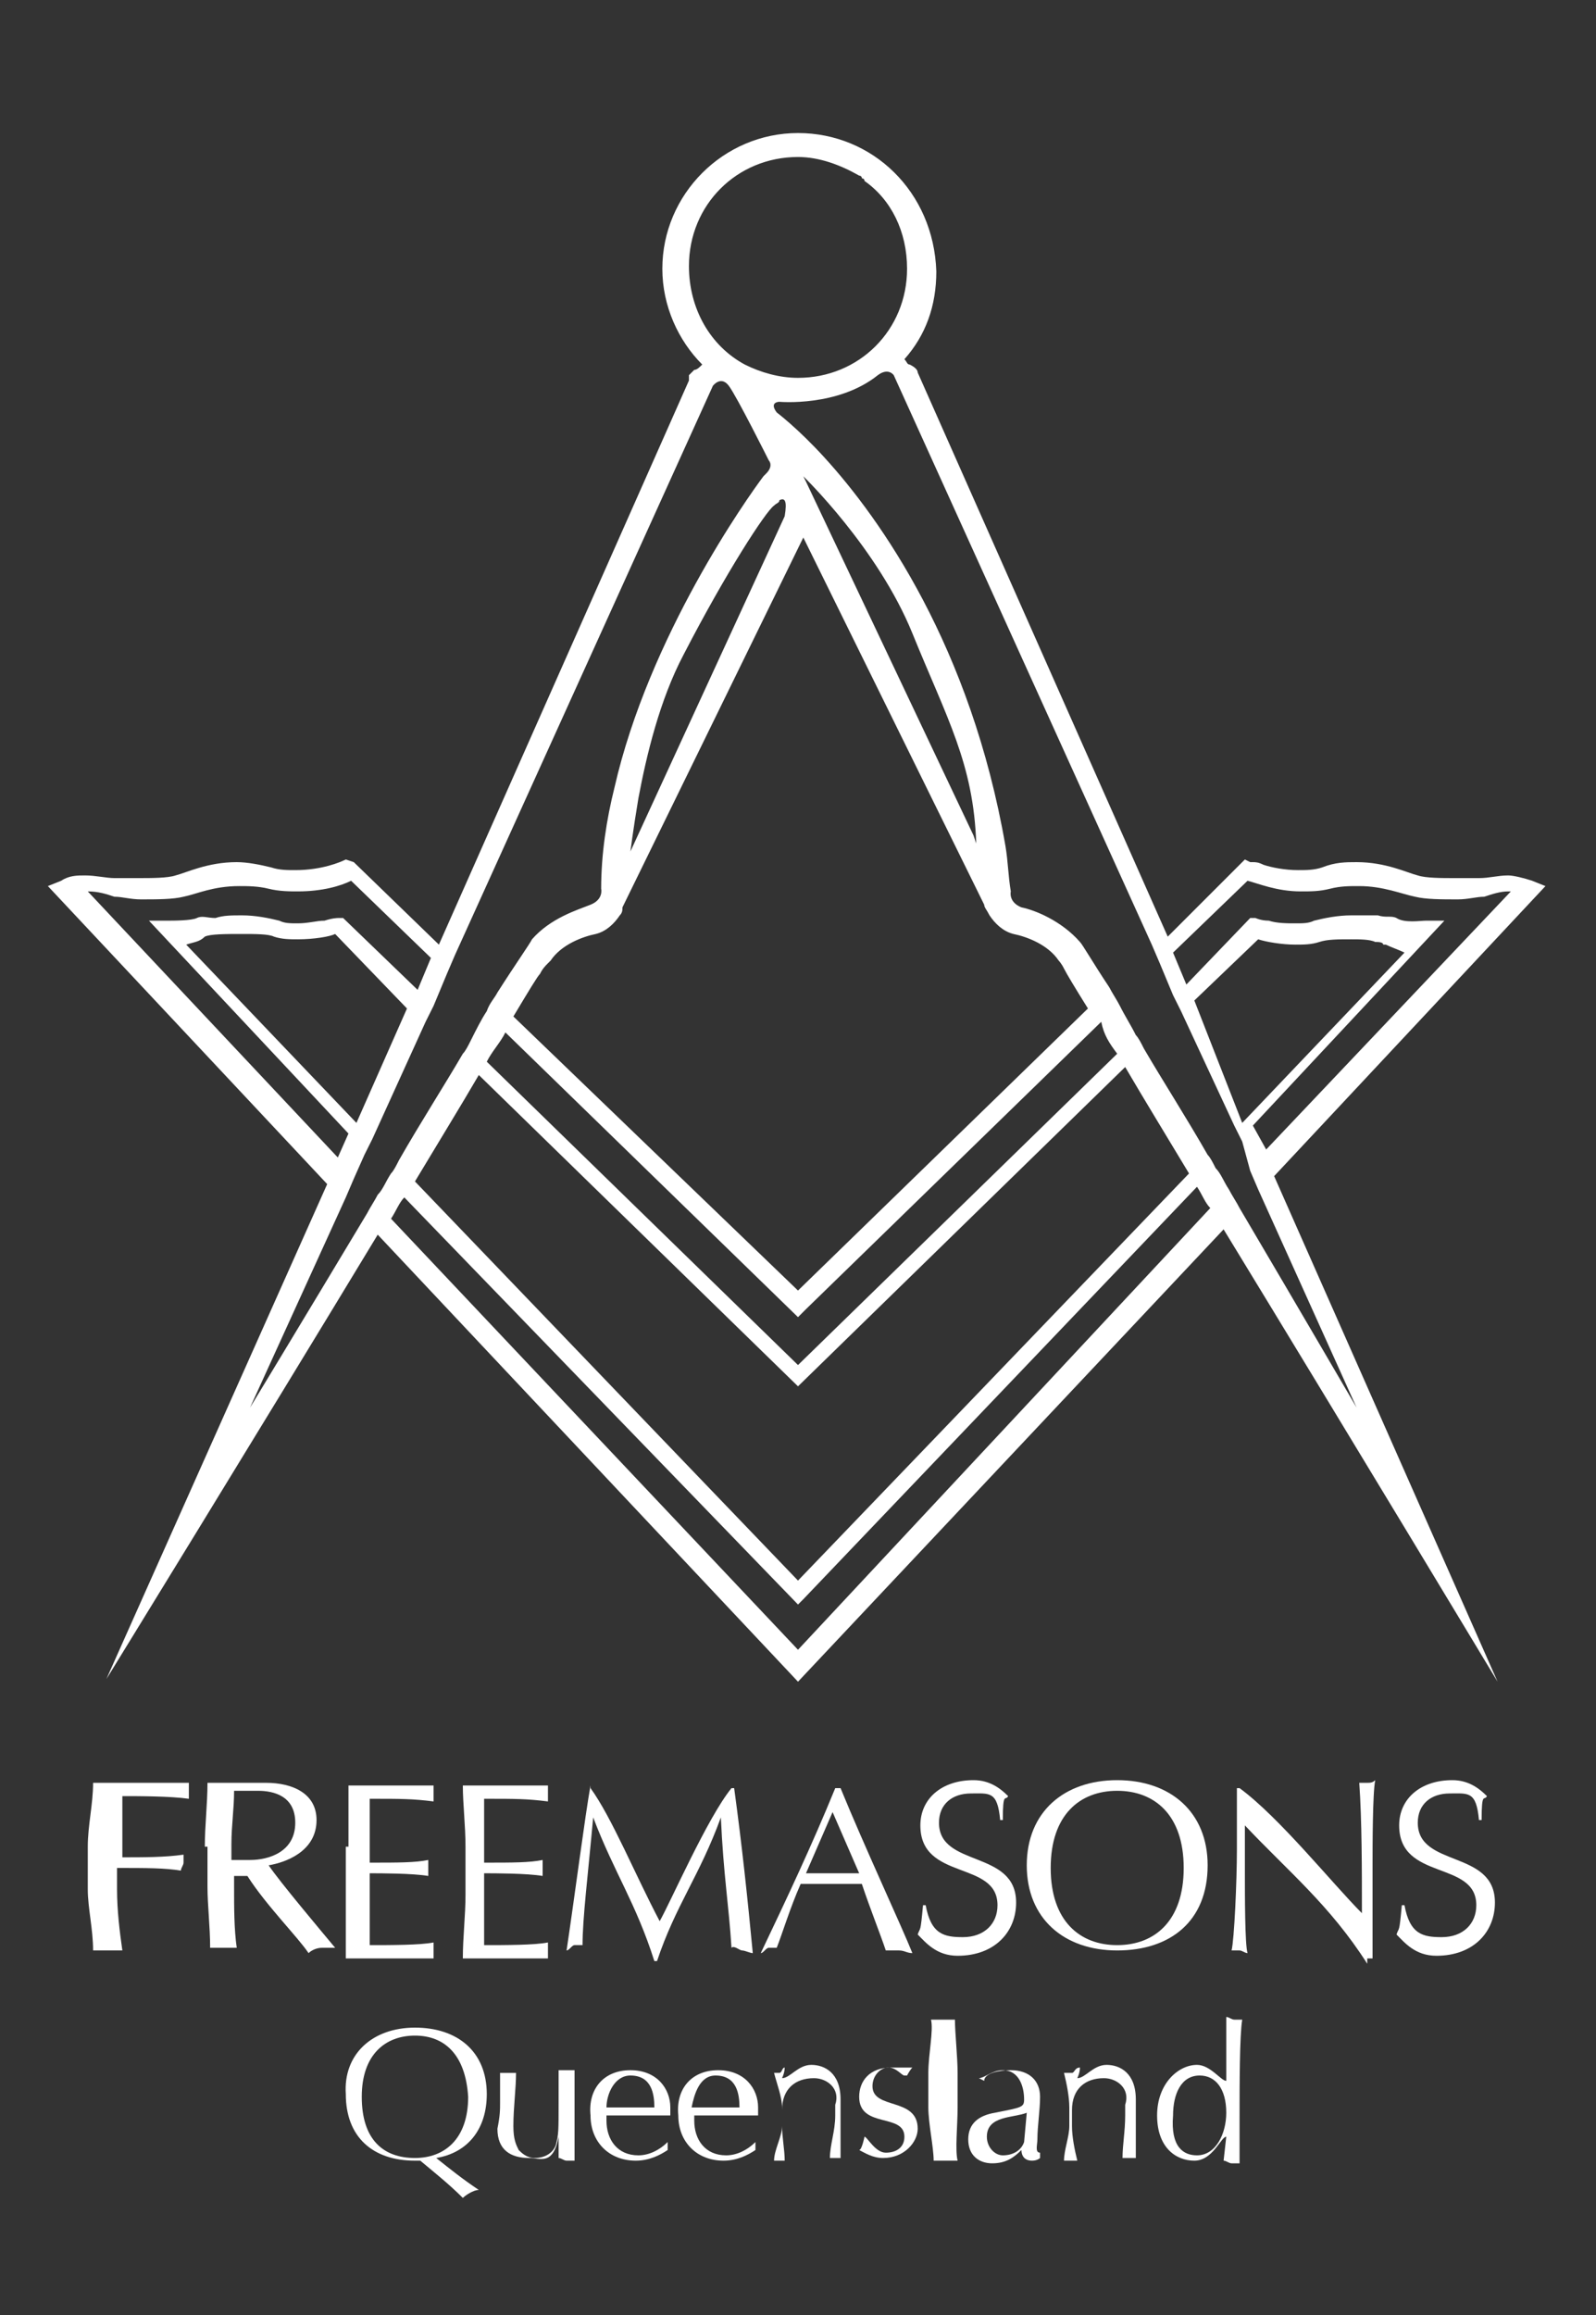 <?xml version="1.0" encoding="utf-8"?>
<!-- Generator: Adobe Illustrator 19.0.0, SVG Export Plug-In . SVG Version: 6.00 Build 0)  -->
<svg version="1.1" id="Layer_1" xmlns="http://www.w3.org/2000/svg" xmlns:xlink="http://www.w3.org/1999/xlink" x="0px" y="0px"
	 viewBox="0 0 60 87" style="enable-background:new 0 0 60 87;" xml:space="preserve">
<rect x="0" y="0" width="60" height="87" fill="#333333" stroke="none"/>
<style type="text/css">
	.st0{fill:#FFFFFF;}
</style>
<path id="XMLID_38_" class="st0" d="M58.1,33.3l-0.5-0.2c-0.3-0.1-0.7-0.2-0.9-0.2c-0.4,0-0.7,0.1-1.1,0.1c-0.2,0-0.5,0-0.9,0
	c-0.5,0-1.1,0-1.4-0.1c-0.4-0.1-1.2-0.5-2.3-0.5c-0.4,0-0.8,0-1.3,0.2c-0.3,0.1-0.6,0.1-0.9,0.1c-0.5,0-1-0.1-1.3-0.2
	c-0.2-0.1-0.3-0.1-0.4-0.1c0,0-0.1,0-0.1,0c0,0,0,0,0,0l-0.2-0.1l-2.9,2.9l-9.4-21.2l0,0c0-0.1-0.1-0.2-0.3-0.3
	c-0.1,0-0.1-0.1-0.2-0.2c0.8-0.9,1.2-2,1.2-3.3C35.1,7.2,32.8,5,30,5c-2.8,0-5.1,2.3-5.1,5.1c0,1.4,0.6,2.7,1.5,3.6
	c-0.1,0.1-0.2,0.2-0.3,0.2C26,14,26,14,25.9,14.1l0,0.1l0,0.1l-9.4,21.2l-3.2-3.1L13,32.3c0,0,0,0,0,0c-0.2,0.1-0.9,0.4-1.9,0.4
	c-0.3,0-0.6,0-0.9-0.1c-0.4-0.1-0.9-0.2-1.3-0.2c-1.1,0-1.9,0.4-2.3,0.5c-0.3,0.1-0.9,0.1-1.4,0.1c-0.3,0-0.7,0-0.9,0
	c-0.3,0-0.7-0.1-1.1-0.1c-0.3,0-0.6,0-0.9,0.2l-0.5,0.2l10.5,11.2L4,63.1c0,0,5.6-9.1,10.2-16.7L30,63.2l16-17
	c4.7,7.7,10.3,17,10.3,17l-8.4-19L58.1,33.3z M25.9,10c0-2.3,1.8-4.1,4.1-4.1c0.8,0,1.6,0.3,2.3,0.7c0,0,0.1,0,0.1,0.1
	c0,0,0.1,0,0.1,0.1c1,0.7,1.6,1.9,1.6,3.3c0,2.3-1.8,4.1-4.1,4.1c-0.7,0-1.4-0.2-2-0.5C26.7,13,25.9,11.6,25.9,10 M3.3,33.5
	C3.3,33.5,3.3,33.5,3.3,33.5c0.4,0,0.7,0.1,1,0.2c0.3,0,0.6,0.1,1,0.1c0.6,0,1.2,0,1.6-0.1c0.5-0.1,1.1-0.4,2.1-0.4
	c0.3,0,0.7,0,1.1,0.1c0.4,0.1,0.8,0.1,1.1,0.1c0.9,0,1.6-0.2,2-0.4l3,2.9l-0.5,1.2l-2.8-2.7l-0.2,0c0,0-0.2,0-0.5,0.1
	c-0.3,0-0.6,0.1-1,0.1c-0.3,0-0.5,0-0.7-0.1c-0.4-0.1-0.9-0.2-1.4-0.2c-0.4,0-0.7,0-1,0.1c-0.3,0-0.5-0.1-0.7,0
	c-0.2,0.1-0.9,0.1-1.1,0.1H5.6l7.5,8l-0.4,0.9L3.3,33.5z M15.3,37.9l-1.9,4.3L7,35.5c0.3-0.1,0.5-0.1,0.7-0.3c0,0,0,0,0,0
	c0.2-0.1,0.8-0.1,1.4-0.1c0.5,0,1,0,1.2,0.1c0.3,0.1,0.6,0.1,0.9,0.1c0.6,0,1.2-0.1,1.4-0.2L15.3,37.9z M9.4,52.9l3.6-7.9l0.3-0.7
	l0.4-0.9l0.3-0.6l2-4.4l0.3-0.6l0.5-1.2l0.3-0.7l9.7-21.4c0,0,0.3-0.4,0.6,0c0.3,0.4,1.5,2.8,1.5,2.8s0.2,0.2-0.1,0.5
	c0,0,0,0-0.1,0.1c-0.6,0.8-4.3,6-5.6,11.7c-0.3,1.2-0.5,2.5-0.5,3.8c0,0,0.1,0.4-0.4,0.6c-0.5,0.2-1.5,0.5-2.2,1.3
	c-0.1,0.2-0.6,0.9-1.3,2c-0.1,0.2-0.3,0.4-0.4,0.7c-0.2,0.3-0.4,0.7-0.6,1.1c-0.1,0.2-0.2,0.4-0.3,0.5c-0.7,1.2-1.6,2.6-2.4,4
	c-0.1,0.2-0.2,0.4-0.3,0.5c-0.2,0.3-0.3,0.6-0.5,0.8c-0.1,0.2-0.3,0.5-0.4,0.7C11.4,49.6,9.4,52.9,9.4,52.9 M30.2,20.2L37,34
	c0,0.1,0.1,0.2,0.2,0.4c0.2,0.3,0.5,0.6,0.9,0.7c0.5,0.1,1.3,0.4,1.7,1l0,0c0,0,0.1,0.1,0.2,0.3c0.1,0.2,0.4,0.7,0.9,1.5L30,48.5
	L19.3,38.2c0.6-1,0.9-1.5,1-1.6c0.1-0.2,0.2-0.3,0.3-0.4c0,0,0.1-0.1,0.1-0.1c0,0,0,0,0,0c0,0,0,0,0,0c0.4-0.6,1.2-0.9,1.7-1
	c0.4-0.1,0.7-0.4,0.9-0.7c0,0,0,0,0,0c0.1-0.1,0.1-0.2,0.1-0.3L30.2,20.2z M30.2,17.9c0,0,2.8,2.7,4.1,5.9c1.3,3.2,2.3,4.9,2.4,7.9
	l-0.1-0.3l-6.3-13.3L30.2,17.9z M42,39.6L30,51.3L18.3,39.9c0.2-0.4,0.5-0.7,0.7-1.1l11,10.7l0.3-0.3l11.1-10.8
	C41.5,38.9,41.7,39.2,42,39.6 M42.3,40.1c0.7,1.2,1.5,2.5,2.4,4L30,59.4l-14.4-15c0.9-1.5,1.7-2.8,2.4-4l12,11.7L42.3,40.1z
	 M29.3,18.8c0.2-0.1,0.3,0,0.2,0.6L23.7,32c0,0,0.1-0.8,0.3-2c0.3-1.6,0.8-3.7,1.7-5.4c1.6-3.1,3.1-5.4,3.4-5.6
	C29.2,18.9,29.3,18.9,29.3,18.8 M30,62L14.7,45.8c0.2-0.3,0.3-0.6,0.5-0.8L30,60.3l0.2-0.2L45,44.6c0.2,0.3,0.3,0.6,0.5,0.8L30,62z
	 M51,52.9c0,0-2.1-3.6-4.4-7.5c-0.1-0.2-0.3-0.5-0.4-0.7c-0.2-0.3-0.3-0.6-0.5-0.8c-0.1-0.2-0.2-0.4-0.3-0.5c-0.8-1.4-1.7-2.8-2.4-4
	c-0.1-0.2-0.2-0.4-0.3-0.5c-0.2-0.4-0.4-0.7-0.6-1.1c-0.1-0.2-0.3-0.5-0.4-0.7c-0.6-0.9-1-1.6-1.1-1.7c-0.7-0.8-1.7-1.2-2.2-1.3
	c-0.5-0.2-0.4-0.6-0.4-0.6c-0.1-0.6-0.1-1.1-0.2-1.7c-1.3-7.5-4.7-12.3-6.8-14.6c-1-1.1-1.8-1.7-1.8-1.7c-0.3-0.4,0.1-0.4,0.1-0.4
	s2.2,0.2,3.7-1c0.4-0.3,0.6,0,0.6,0v0l9.7,21.4l0.3,0.7l0.5,1.2l0.3,0.6l2,4.3l0.3,0.6L47,44l0.3,0.7L51,52.9z M44.9,37.6l2.4-2.3
	c0.3,0.1,0.9,0.2,1.4,0.2c0.3,0,0.6,0,0.9-0.1c0.3-0.1,0.7-0.1,1.2-0.1c0.3,0,0.7,0,0.9,0.1c0.1,0,0.3,0,0.3,0.1c0,0,0.1,0,0.1,0
	c0,0,0,0,0,0c0.2,0.1,0.5,0.2,0.7,0.3l-6.1,6.4L44.9,37.6z M47.1,42.3l7.2-7.7h-0.7c-0.2,0-0.8,0.1-1.1-0.1c-0.2-0.1-0.4,0-0.7-0.1
	c-0.3,0-0.7,0-1,0c-0.5,0-1,0.1-1.4,0.2c-0.2,0.1-0.4,0.1-0.7,0.1c-0.3,0-0.7,0-1-0.1c-0.3,0-0.5-0.1-0.5-0.1l-0.2,0L44.6,37
	l-0.5-1.2l2.8-2.7c0.4,0.1,1.1,0.4,2,0.4c0.4,0,0.7,0,1.1-0.1c0.4-0.1,0.7-0.1,1.1-0.1c0.9,0,1.6,0.3,2.1,0.4c0.4,0.1,1,0.1,1.6,0.1
	c0.4,0,0.7-0.1,1-0.1c0.3-0.1,0.6-0.2,0.9-0.2c0,0,0,0,0.1,0l-9.2,9.7L47.1,42.3z"/>
<path id="XMLID_37_" class="st0" d="M3.3,69.4c0-0.8,0.2-1.6,0.2-2.4c0.5,0,1.2,0,1.8,0c0.5,0,1.1,0,1.8,0c0,0.1,0,0.2,0,0.3
	c0,0.1,0,0.2,0,0.3c-0.7-0.1-1.9-0.1-2.5-0.1c0,0.4,0,0.8,0,1.2c0,0.4,0,0.8,0,1.1c0.8,0,1.6,0,2.3-0.1c0,0.1,0,0.2,0,0.3
	s-0.1,0.2-0.1,0.3c-0.6-0.1-1.3-0.1-2.4-0.1v0.8c0,0.8,0.1,1.6,0.2,2.3c-0.2,0-0.3,0-0.4,0c-0.1,0-0.5,0-0.7,0
	c0-0.8-0.2-1.6-0.2-2.3V69.4z"/>
<path id="XMLID_34_" class="st0" d="M7.7,69.4c0-0.8,0.1-1.6,0.1-2.4c0.3,0,0.8,0,1.1,0c0.3,0,0.7,0,1.1,0c1,0,1.9,0.4,1.9,1.4
	c0,1.2-1.2,1.6-1.8,1.7c0.4,0.6,2,2.5,2.5,3.1c-0.2,0-0.4,0-0.5,0c-0.2,0-0.4,0.1-0.5,0.2c-0.4-0.6-1.6-1.8-2.3-2.9H8.8v0.4
	c0,0.8,0,1.6,0.1,2.3c-0.2,0-0.3,0-0.4,0s-0.5,0-0.6,0c0-0.8-0.1-1.6-0.1-2.3V69.4z M8.8,69.9c0,0,0.4,0,0.6,0
	c0.7,0,1.7-0.3,1.7-1.4c0-1-0.8-1.2-1.4-1.2c-0.4,0-0.7,0-0.9,0c0,0.7-0.1,1.3-0.1,2V69.9z"/>
<path id="XMLID_33_" class="st0" d="M13.1,69.4c0-0.8,0-1.6,0-2.3c0.5,0,1.1,0,1.6,0c0.5,0,1.1,0,1.6,0c0,0.1,0,0.2,0,0.3
	c0,0.1,0,0.2,0,0.3c-0.8-0.1-1.2-0.1-2.4-0.1c0,0.4,0,0.7,0,1.2c0,0.5,0,1,0,1.2c1.1,0,1.7,0,2.2-0.1c0,0.1,0,0.2,0,0.3
	c0,0.1,0,0.2,0,0.3c-0.6-0.1-1.8-0.1-2.2-0.1c0,0.2,0,0.4,0,1.3c0,0.7,0,1.1,0,1.4c0.8,0,1.9,0,2.4-0.1c0,0.1,0,0.2,0,0.3
	c0,0.1,0,0.2,0,0.3c-0.5,0-1.1,0-1.6,0c-0.6,0-1.1,0-1.7,0c0-0.8,0-1.6,0-2.4V69.4z"/>
<path id="XMLID_32_" class="st0" d="M17.5,69.4c0-0.8-0.1-1.6-0.1-2.3c0.5,0,1.1,0,1.6,0c0.5,0,1.1,0,1.6,0c0,0.1,0,0.2,0,0.3
	c0,0.1,0,0.2,0,0.3c-0.8-0.1-1.2-0.1-2.4-0.1c0,0.4,0,0.7,0,1.2c0,0.5,0,1,0,1.2c1.1,0,1.7,0,2.2-0.1c0,0.1,0,0.2,0,0.3
	c0,0.1,0,0.2,0,0.3c-0.6-0.1-1.8-0.1-2.2-0.1c0,0.2,0,0.4,0,1.3c0,0.7,0,1.1,0,1.4c0.8,0,1.9,0,2.4-0.1c0,0.1,0,0.2,0,0.3
	c0,0.1,0,0.2,0,0.3c-0.5,0-1.1,0-1.6,0c-0.6,0-1.1,0-1.6,0c0-0.8,0.1-1.6,0.1-2.4V69.4z"/>
<path id="XMLID_31_" class="st0" d="M22.2,67.2c0.8,1.1,1.7,3.3,2.6,5c0.4-0.7,1.8-3.9,2.7-5h0.1c0.3,2.2,0.5,4.1,0.7,6.2
	c-0.1,0-0.3-0.1-0.4-0.1c-0.1,0-0.3-0.2-0.4-0.1c-0.1-1.6-0.3-2.7-0.4-4.9h0c-0.8,2.2-1.7,3.3-2.4,5.4h-0.1
	c-0.7-2.2-1.5-3.3-2.3-5.4h0c-0.2,2.2-0.4,3.8-0.4,4.8c-0.1,0-0.2,0-0.3,0c-0.1,0-0.2,0.2-0.3,0.2c0.3-2,0.7-5.1,0.9-6.2H22.2z"/>
<path id="XMLID_28_" class="st0" d="M31.6,67.2c0.9,2.2,2.3,5.2,2.7,6.2c-0.2,0-0.3-0.1-0.5-0.1c-0.2,0-0.3,0-0.5,0
	c-0.2-0.6-0.6-1.6-0.9-2.5c-0.4,0-0.8,0-1.2,0c-0.4,0-0.7,0-1.1,0c-0.4,0.9-0.7,1.9-0.9,2.4c-0.1,0-0.2,0-0.3,0
	c-0.1,0-0.2,0.2-0.3,0.2c1-2.1,1.9-4,2.8-6.2H31.6z M31.3,68.1l-1,2.3c0.3,0,0.7,0,1,0c0.3,0,0.7,0,1,0L31.3,68.1z"/>
<path id="XMLID_27_" class="st0" d="M34.8,71.6c0.2,1.1,0.7,1.2,1.4,1.2c0.8,0,1.3-0.5,1.3-1.2c0-1.7-2.9-0.9-2.9-3
	c0-1,0.8-1.7,2-1.7c0.6,0,1,0.3,1.3,0.6c-0.1,0.2-0.2-0.2-0.2,0.9h-0.1c-0.1-1.1-0.4-1-1.1-1c-0.7,0-1.2,0.4-1.2,1.1
	c0,1.7,2.9,1,2.9,3c0,1.1-0.8,2-2.2,2c-0.8,0-1.2-0.5-1.5-0.8c0.1-0.3,0.1,0,0.2-1.1H34.8z"/>
<path id="XMLID_24_" class="st0" d="M42,66.9c2,0,3.4,1.2,3.4,3.2c0,2.1-1.4,3.2-3.4,3.2c-2,0-3.4-1.2-3.4-3.2
	C38.6,68.1,40,66.9,42,66.9 M42,67.3c-1.4,0-2.5,0.9-2.5,2.9c0,2,1.1,2.9,2.5,2.9c1.4,0,2.5-0.9,2.5-2.9
	C44.5,68.2,43.4,67.3,42,67.3"/>
<path id="XMLID_23_" class="st0" d="M51.4,73.8c-1.4-2.2-3-3.5-4.6-5.2c0,0.3,0,0.8,0,1.8c0,0.8,0,2.7,0.1,3c-0.1,0-0.2-0.1-0.3-0.1
	c-0.1,0-0.2,0-0.3,0c0.1-0.4,0.2-2.6,0.2-3.8c0-1.1,0-2.3,0-2.3h0.1c1.5,1.1,3.5,3.6,4.6,4.7c0-1.6,0-3.5-0.1-4.9c0.1,0,0.2,0,0.3,0
	c0.1,0,0.2,0,0.3-0.1c-0.1,0.5-0.1,2.5-0.1,3.2c0,0.9,0,2.4,0,3.5H51.4z"/>
<path id="XMLID_22_" class="st0" d="M52.8,71.6c0.2,1.1,0.7,1.2,1.4,1.2c0.8,0,1.3-0.5,1.3-1.2c0-1.7-2.9-0.9-2.9-3
	c0-1,0.8-1.7,2-1.7c0.6,0,1,0.3,1.3,0.6c-0.1,0.2-0.2-0.2-0.2,0.9h-0.1c-0.1-1.1-0.4-1-1.1-1c-0.7,0-1.2,0.4-1.2,1.1
	c0,1.7,2.9,1,2.9,3c0,1.1-0.8,2-2.2,2c-0.8,0-1.2-0.5-1.5-0.8c0.1-0.3,0.1,0,0.2-1.1H52.8z"/>
<path id="XMLID_19_" class="st0" d="M15.6,76.2c1.6,0,2.7,0.9,2.7,2.5c0,1.3-0.7,2.2-1.9,2.4c0.5,0.4,1,0.8,1.6,1.2
	c-0.2,0-0.5,0.2-0.6,0.3c-0.5-0.5-1-0.9-1.6-1.4c-0.1,0-0.1,0-0.2,0c-1.6,0-2.6-0.9-2.6-2.5C12.9,77.2,14,76.2,15.6,76.2 M15.6,76.5
	c-1.1,0-2,0.7-2,2.3c0,1.6,0.8,2.3,2,2.3c1.1,0,2-0.7,2-2.3C17.5,77.2,16.7,76.5,15.6,76.5"/>
<path id="XMLID_18_" class="st0" d="M18.8,79c0-0.3,0-0.7,0-1.1c0.1,0,0.2,0,0.3,0c0.1,0,0.2,0,0.3,0c0,0.6-0.1,1.3-0.1,2
	c0,0.5,0.1,0.7,0.2,0.9c0.1,0.1,0.3,0.3,0.6,0.3c0.4,0,0.7-0.2,0.8-0.5C21,80.2,21,80.1,21,79c0-0.4,0-0.8,0-1.2c0.1,0,0.2,0,0.3,0
	c0.1,0,0.2,0,0.3,0c0,0.7,0,1.4,0,2.2c0,0.4,0,0.8,0,1.2c-0.1,0-0.2,0-0.3,0c-0.1,0-0.2-0.1-0.3-0.1c0-0.2,0-0.8,0-0.8h0
	c-0.2,1.1-0.7,0.8-1.1,0.8c-0.7,0-1.2-0.3-1.2-1.1C18.8,79.5,18.8,79.3,18.8,79"/>
<path id="XMLID_15_" class="st0" d="M23.7,77.8c1,0,1.5,0.7,1.5,1.4c0,0.1,0,0.2,0,0.3c-0.5,0-1,0-1.5,0c-0.3,0-0.6,0-0.9,0
	c0,0.1,0,0.1,0,0.2c0,0.7,0.4,1.3,1.2,1.3c0.4,0,0.8-0.2,1.1-0.5l0,0l0,0.3c-0.3,0.2-0.7,0.4-1.2,0.4c-1,0-1.7-0.7-1.7-1.7
	C22.1,78.5,22.7,77.8,23.7,77.8 M22.8,79.2c0.3,0,0.6,0,0.9,0c0.3,0,0.6,0,0.9,0c0-0.5-0.1-1.2-0.9-1.2C23.1,78,22.8,78.7,22.8,79.2
	"/>
<path id="XMLID_12_" class="st0" d="M27,77.8c1,0,1.5,0.7,1.5,1.4c0,0.1,0,0.2,0,0.3c-0.5,0-1,0-1.5,0c-0.3,0-0.6,0-0.9,0
	c0,0.1,0,0.1,0,0.2c0,0.7,0.4,1.3,1.2,1.3c0.4,0,0.8-0.2,1.1-0.5l0,0l0,0.3c-0.3,0.2-0.7,0.4-1.2,0.4c-1,0-1.7-0.7-1.7-1.7
	C25.4,78.5,26,77.8,27,77.8 M26,79.2c0.3,0,0.6,0,0.9,0c0.3,0,0.6,0,0.9,0c0-0.5-0.1-1.2-0.9-1.2C26.3,78,26.1,78.7,26,79.2"/>
<path id="XMLID_11_" class="st0" d="M30.6,78.1c-0.7,0-1.2,0.4-1.2,1.2v0.6c0,0.4,0.1,0.9,0.1,1.3c-0.1,0-0.2,0-0.3,0
	c-0.1,0,0,0-0.1,0c0-0.4,0.3-0.9,0.3-1.3v-0.7c0-0.4-0.2-0.9-0.3-1.3c0.1,0,0.1,0,0.2,0c0.1,0,0.1-0.2,0.2-0.2
	c0,0.2-0.1,0.4-0.1,0.4h0c0.3,0,0.6-0.5,1.1-0.5c0.5,0,1.1,0.3,1.1,1.3c0,0.4,0,0.9,0,1.3c0,0.3,0,0.6,0,0.9c-0.1,0-0.2,0-0.3,0
	c-0.1,0,0,0-0.1,0c0-0.5,0.2-1,0.2-1.6v-0.4C31.6,78.5,31.1,78.1,30.6,78.1"/>
<path id="XMLID_10_" class="st0" d="M32.5,80.3c0.1,0,0.4,0.6,0.8,0.6c0.4,0,0.7-0.2,0.7-0.6c0-0.9-1.7-0.3-1.7-1.5
	c0-0.6,0.4-1.1,1.2-1.1c0.3,0,0.6,0,0.8,0c-0.1,0.1-0.2,0.3-0.2,0.3h-0.1c-0.1,0-0.3-0.3-0.6-0.3c-0.3,0-0.6,0.3-0.6,0.7
	c0,0.9,1.7,0.4,1.7,1.6c0,0.5-0.5,1.1-1.3,1.1c-0.4,0-0.7-0.2-0.9-0.3C32.4,80.8,32.5,80.3,32.5,80.3L32.5,80.3z"/>
<path id="XMLID_9_" class="st0" d="M34.9,77.9c0-0.7,0.2-1.6,0.1-2c0.1,0,0.3,0,0.4,0c0.1,0,0.4,0,0.5,0c0,0.5,0.1,1.4,0.1,2v1.3
	c0,0.7-0.1,1.6,0,2c-0.1,0-0.3,0-0.4,0c-0.1,0-0.4,0-0.5,0c0-0.5-0.2-1.4-0.2-2V77.9z"/>
<path id="XMLID_6_" class="st0" d="M37,78.2c0-0.3,0.6-0.4,1-0.4c0.7,0,1.1,0.4,1.1,1c0,0.5-0.1,1.1-0.1,1.6c0,0.2-0.1,0.5,0.1,0.5
	c0,0,0,0,0,0v0.2c0,0-0.1,0.1-0.3,0.1c-0.3,0-0.4-0.2-0.4-0.4c-0.3,0.3-0.6,0.5-1.1,0.5c-0.5,0-0.9-0.3-0.9-0.9c0-0.6,0.4-0.9,1-1
	c1-0.2,1.1-0.2,1.1-0.5c0-0.5-0.2-1.1-0.8-1.1c-0.4,0-0.7,0.3-0.9,0.3L37,78.2L37,78.2z M38.6,79.4c-0.5,0.2-1.5,0.1-1.5,0.9
	c0,0.4,0.3,0.7,0.6,0.7c0.4,0,0.7-0.2,0.8-0.5L38.6,79.4z"/>
<path id="XMLID_5_" class="st0" d="M41.5,78.1c-0.7,0-1.2,0.4-1.2,1.2v0.6c0,0.4,0.1,0.9,0.2,1.3c-0.1,0-0.1,0-0.3,0s-0.1,0-0.2,0
	c0-0.4,0.2-0.9,0.2-1.3v-0.7c0-0.4-0.1-0.9-0.2-1.3c0.1,0,0.1,0,0.3,0c0.1,0,0.1-0.2,0.3-0.2c0,0.2-0.1,0.4-0.1,0.4h0
	c0.3,0,0.6-0.5,1.1-0.5c0.5,0,1.1,0.3,1.1,1.3c0,0.4,0,0.9,0,1.3c0,0.3,0,0.6,0,0.9c-0.1,0-0.2,0-0.3,0c-0.1,0-0.1,0-0.2,0
	c0-0.5,0.1-1,0.1-1.6v-0.4C42.5,78.5,42,78.1,41.5,78.1"/>
<path id="XMLID_2_" class="st0" d="M46.1,80.3L46.1,80.3c-0.2,0-0.5,0.9-1.2,0.9c-0.7,0-1.4-0.5-1.4-1.7c0-1.2,0.8-1.9,1.5-1.9
	c0.5,0,0.9,0.6,1.1,0.6h0c0,0,0-1.8,0-2.4c0.1,0,0.2,0.1,0.3,0.1c0.1,0,0.2,0,0.3,0c-0.1,0.6-0.1,2.5-0.1,3.7c0,0.6,0,1.1,0,1.7
	c-0.1,0-0.2,0-0.3,0s-0.2-0.1-0.3-0.1L46.1,80.3z M45,81c0.7,0,1.1-0.8,1.1-1.6c0-0.9-0.4-1.4-1-1.4c-0.7,0-1,0.7-1,1.5
	C44,80.7,44.5,81,45,81"/>
<g id="XMLID_1_">
</g>
<g id="XMLID_53_">
</g>
<g id="XMLID_54_">
</g>
<g id="XMLID_55_">
</g>
<g id="XMLID_56_">
</g>
<g id="XMLID_57_">
</g>
</svg>
